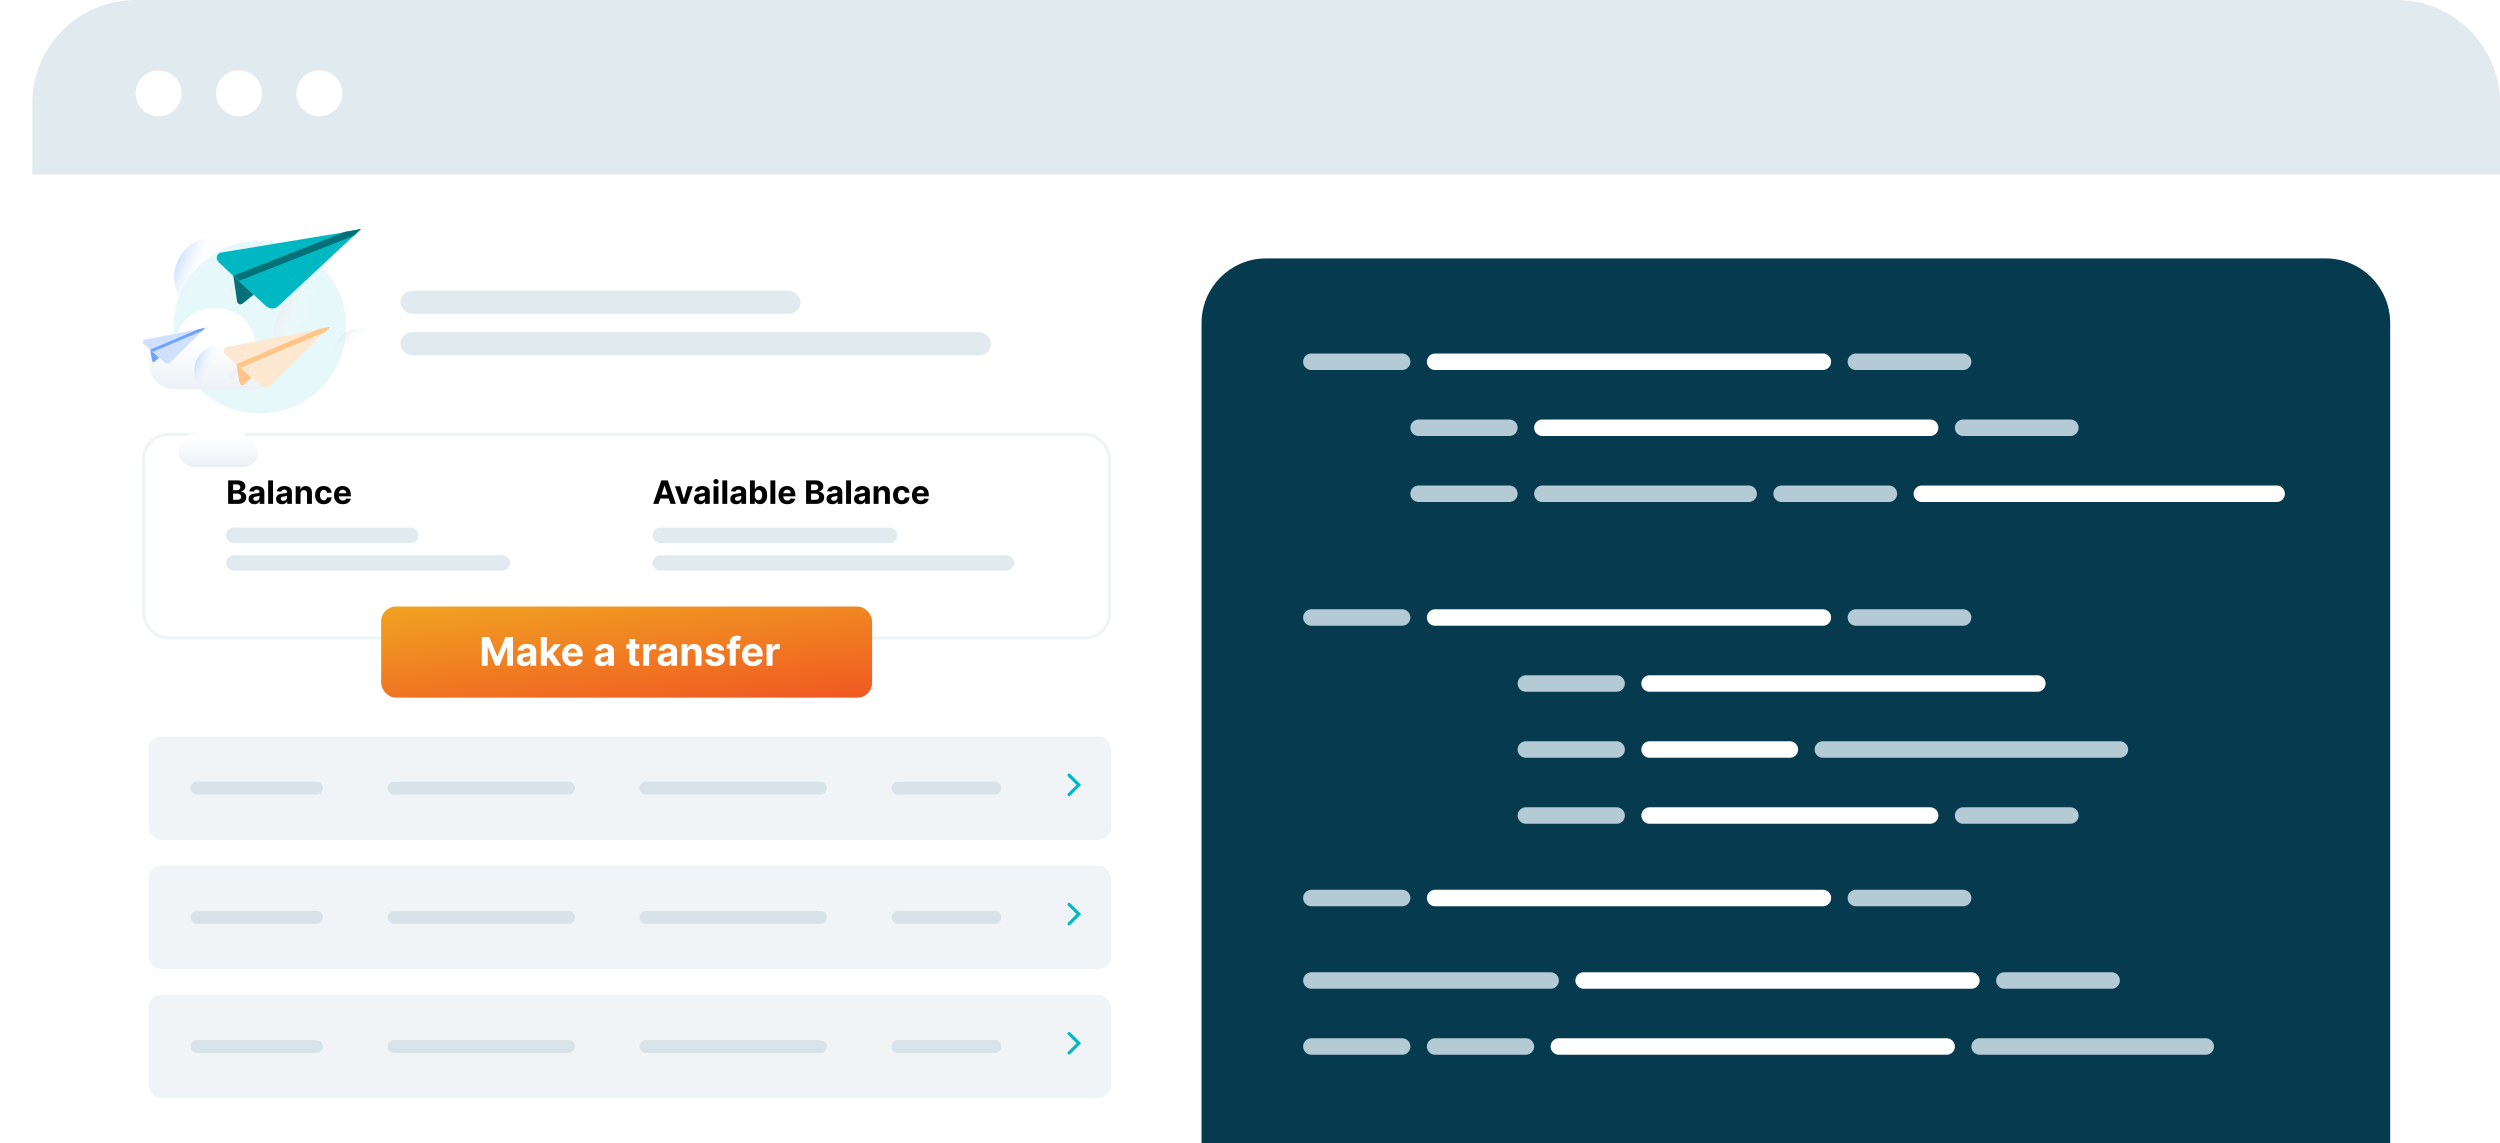<svg width="387" height="177" viewBox="0 0 387 177" fill="none" xmlns="http://www.w3.org/2000/svg">
<path d="M5 16C5 7.163 12.163 0 21 0H371C379.837 0 387 7.163 387 16V177H5V16Z" fill="white"/>
<path d="M186 50C186 44.477 190.477 40 196 40H360C365.523 40 370 44.477 370 50V177H186V50Z" fill="#063A4F"/>
<path d="M5 16C5 7.163 12.163 0 21 0H371C379.837 0 387 7.163 387 16V27H5V16Z" fill="#B4CBD5" fill-opacity="0.4"/>
<circle cx="24.556" cy="14.444" r="3.556" fill="white"/>
<circle cx="37" cy="14.444" r="3.556" fill="white"/>
<circle cx="49.444" cy="14.444" r="3.556" fill="white"/>
<path d="M203 56H217.048" stroke="#B4CBD5" stroke-width="2.554" stroke-linecap="round"/>
<path d="M222.157 56H282.181" stroke="white" stroke-width="2.554" stroke-linecap="round"/>
<path d="M287.289 56H303.892" stroke="#B4CBD5" stroke-width="2.554" stroke-linecap="round"/>
<path d="M219.602 66.217H233.651" stroke="#B4CBD5" stroke-width="2.554" stroke-linecap="round"/>
<path d="M238.759 66.217H298.783" stroke="white" stroke-width="2.554" stroke-linecap="round"/>
<path d="M303.892 66.217H320.494" stroke="#B4CBD5" stroke-width="2.554" stroke-linecap="round"/>
<path d="M219.602 76.434H233.651" stroke="#B4CBD5" stroke-width="2.554" stroke-linecap="round"/>
<path d="M238.759 76.434H270.687" stroke="#B4CBD5" stroke-width="2.554" stroke-linecap="round"/>
<path d="M275.795 76.434H292.398" stroke="#B4CBD5" stroke-width="2.554" stroke-linecap="round"/>
<path d="M297.506 76.434H352.422" stroke="white" stroke-width="2.554" stroke-linecap="round"/>
<path d="M203 95.59H217.048" stroke="#B4CBD5" stroke-width="2.554" stroke-linecap="round"/>
<path d="M222.157 95.59H282.181" stroke="white" stroke-width="2.554" stroke-linecap="round"/>
<path d="M287.289 95.59H303.892" stroke="#B4CBD5" stroke-width="2.554" stroke-linecap="round"/>
<path d="M236.205 105.807H250.253" stroke="#B4CBD5" stroke-width="2.554" stroke-linecap="round"/>
<path d="M255.361 105.807H315.386" stroke="white" stroke-width="2.554" stroke-linecap="round"/>
<path d="M236.205 116.024H250.253" stroke="#B4CBD5" stroke-width="2.554" stroke-linecap="round"/>
<path d="M255.361 116.024H277.072" stroke="white" stroke-width="2.554" stroke-linecap="round"/>
<path d="M282.181 116.024H328.157" stroke="#B4CBD5" stroke-width="2.554" stroke-linecap="round"/>
<path d="M236.205 126.241H250.253" stroke="#B4CBD5" stroke-width="2.554" stroke-linecap="round"/>
<path d="M255.361 126.241H298.783" stroke="white" stroke-width="2.554" stroke-linecap="round"/>
<path d="M303.892 126.241H320.494" stroke="#B4CBD5" stroke-width="2.554" stroke-linecap="round"/>
<path d="M203 139.012H217.048" stroke="#B4CBD5" stroke-width="2.554" stroke-linecap="round"/>
<path d="M222.157 139.012H282.181" stroke="white" stroke-width="2.554" stroke-linecap="round"/>
<path d="M287.289 139.012H303.892" stroke="#B4CBD5" stroke-width="2.554" stroke-linecap="round"/>
<path d="M203 151.783H240.036" stroke="#B4CBD5" stroke-width="2.554" stroke-linecap="round"/>
<path d="M245.145 151.783H305.169" stroke="white" stroke-width="2.554" stroke-linecap="round"/>
<path d="M310.277 151.783H326.88" stroke="#B4CBD5" stroke-width="2.554" stroke-linecap="round"/>
<path d="M203 162H217.048" stroke="#B4CBD5" stroke-width="2.554" stroke-linecap="round"/>
<path d="M222.157 162H236.205" stroke="#B4CBD5" stroke-width="2.554" stroke-linecap="round"/>
<path d="M241.313 162H301.337" stroke="white" stroke-width="2.554" stroke-linecap="round"/>
<path d="M306.446 162H341.446" stroke="#B4CBD5" stroke-width="2.554" stroke-linecap="round"/>
<g filter="url(#filter0_d_320_2101)">
<rect x="22" y="68" width="150" height="32" rx="4" fill="white"/>
<rect x="22.25" y="68.25" width="149.5" height="31.5" rx="3.75" stroke="#B4CBD5" stroke-opacity="0.2" stroke-width="0.5"/>
</g>
<rect x="59" y="93.886" width="76" height="14.114" rx="2.286" fill="url(#paint0_linear_320_2101)"/>
<path d="M74.587 98.606H75.748L76.974 101.597H77.026L78.251 98.606H79.412V103.057H78.499V100.16H78.462L77.31 103.035H76.689L75.537 100.149H75.5V103.057H74.587V98.606ZM81.122 103.12C80.909 103.12 80.719 103.083 80.552 103.009C80.386 102.934 80.254 102.823 80.157 102.677C80.061 102.529 80.013 102.345 80.013 102.125C80.013 101.939 80.047 101.784 80.115 101.658C80.184 101.531 80.276 101.43 80.394 101.353C80.511 101.276 80.644 101.219 80.794 101.179C80.944 101.14 81.102 101.113 81.267 101.097C81.462 101.077 81.618 101.058 81.737 101.04C81.856 101.021 81.942 100.994 81.995 100.958C82.049 100.921 82.076 100.868 82.076 100.797V100.784C82.076 100.646 82.032 100.54 81.945 100.464C81.86 100.389 81.738 100.351 81.58 100.351C81.414 100.351 81.281 100.388 81.183 100.462C81.084 100.535 81.019 100.626 80.987 100.736L80.131 100.666C80.174 100.464 80.26 100.288 80.387 100.141C80.515 99.991 80.679 99.877 80.88 99.797C81.083 99.716 81.318 99.675 81.585 99.675C81.77 99.675 81.948 99.697 82.117 99.741C82.288 99.784 82.439 99.852 82.571 99.943C82.705 100.034 82.81 100.151 82.886 100.295C82.963 100.437 83.002 100.607 83.002 100.806V103.057H82.124V102.594H82.098C82.044 102.699 81.972 102.791 81.882 102.87C81.793 102.948 81.685 103.01 81.559 103.055C81.433 103.098 81.287 103.12 81.122 103.12ZM81.387 102.481C81.523 102.481 81.643 102.454 81.748 102.401C81.852 102.346 81.934 102.272 81.993 102.179C82.053 102.086 82.082 101.981 82.082 101.864V101.51C82.053 101.529 82.013 101.546 81.963 101.562C81.914 101.576 81.858 101.59 81.796 101.603C81.733 101.615 81.671 101.626 81.609 101.636C81.546 101.644 81.49 101.652 81.439 101.66C81.33 101.676 81.236 101.701 81.154 101.736C81.073 101.771 81.01 101.818 80.965 101.877C80.92 101.935 80.898 102.007 80.898 102.094C80.898 102.22 80.944 102.317 81.035 102.383C81.128 102.449 81.245 102.481 81.387 102.481ZM84.559 102.097L84.561 100.986H84.696L85.765 99.719H86.828L85.391 101.397H85.172L84.559 102.097ZM83.72 103.057V98.606H84.646V103.057H83.72ZM85.806 103.057L84.824 101.603L85.441 100.949L86.891 103.057H85.806ZM88.666 103.122C88.322 103.122 88.027 103.053 87.779 102.914C87.533 102.773 87.343 102.575 87.21 102.318C87.076 102.06 87.01 101.755 87.01 101.403C87.01 101.06 87.076 100.758 87.21 100.499C87.343 100.24 87.531 100.038 87.773 99.893C88.016 99.748 88.301 99.675 88.629 99.675C88.849 99.675 89.054 99.711 89.244 99.782C89.435 99.852 89.602 99.957 89.744 100.097C89.887 100.238 89.999 100.414 90.079 100.627C90.158 100.839 90.198 101.087 90.198 101.371V101.625H87.379V101.051H89.326C89.326 100.918 89.297 100.8 89.24 100.697C89.182 100.594 89.101 100.514 88.998 100.456C88.897 100.396 88.779 100.367 88.644 100.367C88.504 100.367 88.379 100.399 88.27 100.464C88.163 100.528 88.079 100.614 88.018 100.723C87.957 100.83 87.926 100.95 87.925 101.082V101.627C87.925 101.792 87.955 101.935 88.016 102.055C88.078 102.175 88.166 102.268 88.279 102.333C88.392 102.399 88.526 102.431 88.681 102.431C88.784 102.431 88.878 102.417 88.964 102.388C89.049 102.359 89.122 102.315 89.183 102.257C89.244 102.199 89.29 102.128 89.322 102.044L90.178 102.101C90.135 102.307 90.046 102.486 89.911 102.64C89.778 102.792 89.605 102.911 89.394 102.996C89.184 103.08 88.941 103.122 88.666 103.122ZM93.171 103.12C92.957 103.12 92.768 103.083 92.601 103.009C92.434 102.934 92.303 102.823 92.206 102.677C92.11 102.529 92.062 102.345 92.062 102.125C92.062 101.939 92.096 101.784 92.164 101.658C92.232 101.531 92.325 101.43 92.442 101.353C92.56 101.276 92.693 101.219 92.842 101.179C92.993 101.14 93.151 101.113 93.316 101.097C93.51 101.077 93.667 101.058 93.786 101.04C93.904 101.021 93.991 100.994 94.044 100.958C94.098 100.921 94.125 100.868 94.125 100.797V100.784C94.125 100.646 94.081 100.54 93.994 100.464C93.909 100.389 93.787 100.351 93.629 100.351C93.463 100.351 93.33 100.388 93.231 100.462C93.133 100.535 93.068 100.626 93.036 100.736L92.18 100.666C92.223 100.464 92.308 100.288 92.436 100.141C92.563 99.991 92.728 99.877 92.929 99.797C93.132 99.716 93.367 99.675 93.633 99.675C93.819 99.675 93.996 99.697 94.166 99.741C94.337 99.784 94.488 99.852 94.62 99.943C94.753 100.034 94.858 100.151 94.935 100.295C95.012 100.437 95.05 100.607 95.05 100.806V103.057H94.172V102.594H94.146C94.093 102.699 94.021 102.791 93.931 102.87C93.841 102.948 93.733 103.01 93.607 103.055C93.481 103.098 93.336 103.12 93.171 103.12ZM93.436 102.481C93.572 102.481 93.692 102.454 93.796 102.401C93.901 102.346 93.983 102.272 94.042 102.179C94.101 102.086 94.131 101.981 94.131 101.864V101.51C94.102 101.529 94.062 101.546 94.012 101.562C93.962 101.576 93.906 101.59 93.844 101.603C93.782 101.615 93.72 101.626 93.657 101.636C93.595 101.644 93.538 101.652 93.488 101.66C93.379 101.676 93.284 101.701 93.203 101.736C93.122 101.771 93.059 101.818 93.014 101.877C92.969 101.935 92.947 102.007 92.947 102.094C92.947 102.22 92.992 102.317 93.084 102.383C93.176 102.449 93.294 102.481 93.436 102.481ZM98.961 99.719V100.414H96.95V99.719H98.961ZM97.407 98.919H98.333V102.031C98.333 102.117 98.346 102.183 98.372 102.231C98.398 102.278 98.434 102.31 98.48 102.329C98.528 102.348 98.583 102.357 98.646 102.357C98.689 102.357 98.733 102.354 98.776 102.346C98.82 102.338 98.853 102.331 98.876 102.327L99.022 103.016C98.975 103.03 98.91 103.047 98.826 103.066C98.742 103.086 98.64 103.098 98.519 103.103C98.296 103.111 98.101 103.082 97.933 103.014C97.766 102.946 97.636 102.84 97.544 102.696C97.451 102.553 97.405 102.372 97.407 102.153V98.919ZM99.564 103.057V99.719H100.461V100.301H100.496C100.557 100.094 100.659 99.938 100.803 99.832C100.946 99.725 101.111 99.671 101.298 99.671C101.344 99.671 101.394 99.674 101.448 99.68C101.502 99.686 101.549 99.694 101.589 99.704V100.525C101.546 100.512 101.486 100.501 101.409 100.49C101.332 100.48 101.262 100.475 101.198 100.475C101.062 100.475 100.94 100.505 100.833 100.564C100.727 100.622 100.643 100.703 100.581 100.808C100.52 100.912 100.49 101.032 100.49 101.169V103.057H99.564ZM102.924 103.12C102.711 103.12 102.521 103.083 102.355 103.009C102.188 102.934 102.056 102.823 101.959 102.677C101.864 102.529 101.816 102.345 101.816 102.125C101.816 101.939 101.85 101.784 101.918 101.658C101.986 101.531 102.079 101.43 102.196 101.353C102.314 101.276 102.447 101.219 102.596 101.179C102.747 101.14 102.905 101.113 103.07 101.097C103.264 101.077 103.421 101.058 103.539 101.04C103.658 101.021 103.744 100.994 103.798 100.958C103.852 100.921 103.878 100.868 103.878 100.797V100.784C103.878 100.646 103.835 100.54 103.748 100.464C103.662 100.389 103.541 100.351 103.383 100.351C103.216 100.351 103.084 100.388 102.985 100.462C102.887 100.535 102.821 100.626 102.79 100.736L101.933 100.666C101.977 100.464 102.062 100.288 102.19 100.141C102.317 99.991 102.482 99.877 102.683 99.797C102.886 99.716 103.121 99.675 103.387 99.675C103.573 99.675 103.75 99.697 103.92 99.741C104.091 99.784 104.242 99.852 104.374 99.943C104.507 100.034 104.612 100.151 104.689 100.295C104.766 100.437 104.804 100.607 104.804 100.806V103.057H103.926V102.594H103.9C103.846 102.699 103.775 102.791 103.685 102.87C103.595 102.948 103.487 103.01 103.361 103.055C103.235 103.098 103.089 103.12 102.924 103.12ZM103.189 102.481C103.326 102.481 103.446 102.454 103.55 102.401C103.654 102.346 103.736 102.272 103.796 102.179C103.855 102.086 103.885 101.981 103.885 101.864V101.51C103.856 101.529 103.816 101.546 103.765 101.562C103.716 101.576 103.66 101.59 103.598 101.603C103.536 101.615 103.473 101.626 103.411 101.636C103.349 101.644 103.292 101.652 103.242 101.66C103.133 101.676 103.038 101.701 102.957 101.736C102.876 101.771 102.813 101.818 102.768 101.877C102.723 101.935 102.7 102.007 102.7 102.094C102.7 102.22 102.746 102.317 102.837 102.383C102.93 102.449 103.047 102.481 103.189 102.481ZM106.448 101.127V103.057H105.522V99.719H106.405V100.308H106.444C106.518 100.114 106.642 99.96 106.816 99.847C106.989 99.733 107.2 99.675 107.448 99.675C107.68 99.675 107.882 99.726 108.054 99.828C108.227 99.929 108.361 100.074 108.456 100.262C108.552 100.449 108.6 100.672 108.6 100.932V103.057H107.674V101.097C107.675 100.893 107.623 100.733 107.518 100.619C107.412 100.503 107.266 100.445 107.081 100.445C106.956 100.445 106.846 100.472 106.75 100.525C106.656 100.579 106.582 100.657 106.529 100.76C106.477 100.861 106.45 100.984 106.448 101.127ZM112.107 100.671L111.259 100.723C111.245 100.651 111.214 100.585 111.166 100.527C111.118 100.468 111.055 100.421 110.977 100.386C110.9 100.35 110.808 100.332 110.701 100.332C110.557 100.332 110.436 100.362 110.338 100.423C110.239 100.482 110.19 100.562 110.19 100.662C110.19 100.742 110.222 100.809 110.286 100.864C110.35 100.919 110.459 100.964 110.614 100.997L111.218 101.119C111.543 101.185 111.785 101.292 111.944 101.44C112.103 101.588 112.183 101.782 112.183 102.023C112.183 102.241 112.119 102.433 111.99 102.599C111.862 102.764 111.687 102.893 111.464 102.985C111.242 103.077 110.986 103.122 110.697 103.122C110.255 103.122 109.903 103.03 109.64 102.846C109.38 102.661 109.227 102.409 109.182 102.09L110.092 102.042C110.12 102.177 110.187 102.28 110.292 102.351C110.398 102.42 110.534 102.455 110.699 102.455C110.861 102.455 110.991 102.424 111.09 102.362C111.19 102.298 111.241 102.216 111.242 102.116C111.241 102.032 111.205 101.963 111.136 101.91C111.066 101.855 110.959 101.813 110.814 101.784L110.236 101.668C109.91 101.603 109.667 101.49 109.508 101.329C109.35 101.169 109.271 100.964 109.271 100.714C109.271 100.5 109.329 100.315 109.445 100.16C109.562 100.005 109.727 99.886 109.938 99.802C110.151 99.718 110.4 99.675 110.686 99.675C111.107 99.675 111.439 99.765 111.681 99.943C111.924 100.121 112.066 100.364 112.107 100.671ZM114.561 99.719V100.414H112.501V99.719H114.561ZM112.973 103.057V99.478C112.973 99.236 113.02 99.035 113.114 98.876C113.209 98.716 113.34 98.597 113.505 98.517C113.67 98.437 113.858 98.398 114.068 98.398C114.21 98.398 114.34 98.408 114.457 98.43C114.576 98.452 114.664 98.472 114.722 98.489L114.557 99.184C114.521 99.173 114.476 99.162 114.422 99.152C114.37 99.142 114.316 99.136 114.261 99.136C114.125 99.136 114.03 99.168 113.977 99.232C113.923 99.294 113.896 99.382 113.896 99.495V103.057H112.973ZM116.529 103.122C116.185 103.122 115.89 103.053 115.642 102.914C115.396 102.773 115.206 102.575 115.072 102.318C114.939 102.06 114.873 101.755 114.873 101.403C114.873 101.06 114.939 100.758 115.072 100.499C115.206 100.24 115.393 100.038 115.635 99.893C115.879 99.748 116.164 99.675 116.492 99.675C116.712 99.675 116.917 99.711 117.107 99.782C117.298 99.852 117.465 99.957 117.607 100.097C117.75 100.238 117.862 100.414 117.941 100.627C118.021 100.839 118.061 101.087 118.061 101.371V101.625H115.242V101.051H117.189C117.189 100.918 117.16 100.8 117.102 100.697C117.044 100.594 116.964 100.514 116.861 100.456C116.76 100.396 116.642 100.367 116.507 100.367C116.366 100.367 116.242 100.399 116.133 100.464C116.026 100.528 115.942 100.614 115.881 100.723C115.82 100.83 115.789 100.95 115.787 101.082V101.627C115.787 101.792 115.818 101.935 115.879 102.055C115.941 102.175 116.029 102.268 116.142 102.333C116.255 102.399 116.389 102.431 116.544 102.431C116.647 102.431 116.741 102.417 116.826 102.388C116.912 102.359 116.985 102.315 117.046 102.257C117.107 102.199 117.153 102.128 117.185 102.044L118.041 102.101C117.998 102.307 117.909 102.486 117.774 102.64C117.641 102.792 117.468 102.911 117.257 102.996C117.047 103.08 116.804 103.122 116.529 103.122ZM118.665 103.057V99.719H119.562V100.301H119.597C119.658 100.094 119.76 99.938 119.904 99.832C120.047 99.725 120.212 99.671 120.399 99.671C120.446 99.671 120.496 99.674 120.549 99.68C120.603 99.686 120.65 99.694 120.69 99.704V100.525C120.647 100.512 120.587 100.501 120.51 100.49C120.433 100.48 120.363 100.475 120.299 100.475C120.163 100.475 120.041 100.505 119.934 100.564C119.828 100.622 119.744 100.703 119.682 100.808C119.621 100.912 119.591 101.032 119.591 101.169V103.057H118.665Z" fill="white"/>
<path d="M35.316 78V74.364H36.772C37.039 74.364 37.263 74.403 37.441 74.483C37.62 74.562 37.755 74.672 37.844 74.813C37.934 74.953 37.979 75.114 37.979 75.296C37.979 75.438 37.951 75.563 37.894 75.671C37.837 75.777 37.759 75.865 37.66 75.933C37.562 76.001 37.449 76.049 37.322 76.077V76.113C37.461 76.118 37.591 76.158 37.711 76.23C37.833 76.302 37.932 76.403 38.008 76.533C38.084 76.662 38.121 76.816 38.121 76.995C38.121 77.188 38.074 77.36 37.978 77.512C37.883 77.662 37.743 77.781 37.557 77.869C37.371 77.956 37.142 78 36.87 78H35.316ZM36.085 77.371H36.712C36.926 77.371 37.082 77.331 37.18 77.249C37.279 77.166 37.328 77.056 37.328 76.919C37.328 76.818 37.303 76.729 37.255 76.652C37.206 76.575 37.137 76.515 37.047 76.471C36.959 76.427 36.852 76.406 36.729 76.406H36.085V77.371ZM36.085 75.885H36.655C36.76 75.885 36.854 75.867 36.935 75.83C37.018 75.792 37.083 75.739 37.131 75.671C37.179 75.602 37.203 75.519 37.203 75.424C37.203 75.292 37.157 75.186 37.063 75.106C36.971 75.025 36.84 74.985 36.669 74.985H36.085V75.885ZM39.385 78.052C39.211 78.052 39.056 78.021 38.92 77.961C38.784 77.899 38.676 77.809 38.597 77.689C38.519 77.569 38.48 77.418 38.48 77.238C38.48 77.087 38.508 76.96 38.563 76.856C38.619 76.754 38.694 76.671 38.79 76.608C38.886 76.545 38.995 76.498 39.117 76.466C39.24 76.434 39.369 76.412 39.504 76.398C39.663 76.382 39.791 76.367 39.888 76.352C39.985 76.337 40.055 76.314 40.099 76.285C40.143 76.255 40.165 76.211 40.165 76.153V76.143C40.165 76.03 40.129 75.943 40.058 75.882C39.988 75.82 39.889 75.789 39.76 75.789C39.624 75.789 39.515 75.82 39.435 75.88C39.354 75.939 39.301 76.014 39.275 76.104L38.576 76.047C38.611 75.881 38.681 75.738 38.785 75.617C38.889 75.495 39.024 75.402 39.188 75.337C39.354 75.27 39.546 75.237 39.763 75.237C39.915 75.237 40.06 75.255 40.198 75.29C40.338 75.326 40.462 75.381 40.569 75.456C40.678 75.53 40.764 75.626 40.827 75.743C40.89 75.859 40.921 75.998 40.921 76.16V78H40.204V77.622H40.182C40.139 77.707 40.08 77.782 40.007 77.847C39.933 77.911 39.845 77.962 39.742 77.998C39.639 78.034 39.52 78.052 39.385 78.052ZM39.602 77.529C39.713 77.529 39.811 77.508 39.897 77.464C39.982 77.419 40.049 77.358 40.097 77.283C40.146 77.207 40.17 77.121 40.17 77.025V76.736C40.146 76.751 40.114 76.765 40.072 76.778C40.032 76.79 39.986 76.802 39.936 76.812C39.885 76.822 39.834 76.831 39.783 76.839C39.732 76.846 39.686 76.852 39.644 76.858C39.556 76.871 39.478 76.892 39.412 76.921C39.346 76.949 39.294 76.987 39.257 77.036C39.221 77.083 39.202 77.142 39.202 77.213C39.202 77.316 39.24 77.395 39.314 77.45C39.39 77.503 39.486 77.529 39.602 77.529ZM42.264 74.364V78H41.508V74.364H42.264ZM43.648 78.052C43.474 78.052 43.319 78.021 43.183 77.961C43.047 77.899 42.939 77.809 42.86 77.689C42.781 77.569 42.742 77.418 42.742 77.238C42.742 77.087 42.77 76.96 42.826 76.856C42.882 76.754 42.957 76.671 43.053 76.608C43.149 76.545 43.258 76.498 43.38 76.466C43.503 76.434 43.632 76.412 43.767 76.398C43.925 76.382 44.053 76.367 44.15 76.352C44.248 76.337 44.318 76.314 44.362 76.285C44.406 76.255 44.427 76.211 44.427 76.153V76.143C44.427 76.03 44.392 75.943 44.321 75.882C44.251 75.82 44.152 75.789 44.023 75.789C43.886 75.789 43.778 75.82 43.698 75.88C43.617 75.939 43.564 76.014 43.538 76.104L42.838 76.047C42.874 75.881 42.944 75.738 43.048 75.617C43.152 75.495 43.286 75.402 43.451 75.337C43.617 75.27 43.808 75.237 44.026 75.237C44.178 75.237 44.323 75.255 44.461 75.29C44.601 75.326 44.724 75.381 44.832 75.456C44.941 75.53 45.027 75.626 45.09 75.743C45.152 75.859 45.184 75.998 45.184 76.16V78H44.466V77.622H44.445C44.401 77.707 44.343 77.782 44.269 77.847C44.196 77.911 44.108 77.962 44.005 77.998C43.902 78.034 43.783 78.052 43.648 78.052ZM43.864 77.529C43.976 77.529 44.074 77.508 44.159 77.464C44.245 77.419 44.311 77.358 44.36 77.283C44.408 77.207 44.433 77.121 44.433 77.025V76.736C44.409 76.751 44.377 76.765 44.335 76.778C44.295 76.79 44.249 76.802 44.198 76.812C44.147 76.822 44.096 76.831 44.046 76.839C43.995 76.846 43.949 76.852 43.907 76.858C43.818 76.871 43.741 76.892 43.675 76.921C43.608 76.949 43.557 76.987 43.52 77.036C43.483 77.083 43.465 77.142 43.465 77.213C43.465 77.316 43.502 77.395 43.577 77.45C43.653 77.503 43.748 77.529 43.864 77.529ZM46.527 76.423V78H45.771V75.273H46.492V75.754H46.523C46.584 75.595 46.685 75.47 46.827 75.377C46.969 75.284 47.141 75.237 47.344 75.237C47.533 75.237 47.698 75.279 47.839 75.362C47.98 75.444 48.09 75.563 48.168 75.717C48.246 75.869 48.285 76.052 48.285 76.263V78H47.528V76.398C47.53 76.231 47.487 76.101 47.401 76.008C47.314 75.913 47.195 75.866 47.044 75.866C46.942 75.866 46.852 75.888 46.774 75.931C46.697 75.975 46.636 76.039 46.593 76.123C46.55 76.206 46.528 76.306 46.527 76.423ZM50.113 78.053C49.834 78.053 49.593 77.994 49.392 77.876C49.192 77.756 49.038 77.59 48.931 77.379C48.824 77.167 48.771 76.923 48.771 76.647C48.771 76.368 48.825 76.123 48.932 75.912C49.041 75.7 49.196 75.535 49.396 75.416C49.596 75.297 49.834 75.237 50.11 75.237C50.348 75.237 50.556 75.28 50.735 75.367C50.913 75.453 51.055 75.575 51.159 75.731C51.263 75.887 51.321 76.07 51.331 76.281H50.617C50.597 76.145 50.544 76.036 50.458 75.953C50.372 75.869 50.261 75.827 50.122 75.827C50.005 75.827 49.903 75.859 49.815 75.923C49.728 75.985 49.661 76.077 49.612 76.198C49.564 76.319 49.54 76.465 49.54 76.636C49.54 76.81 49.563 76.958 49.611 77.08C49.659 77.202 49.727 77.295 49.815 77.359C49.903 77.423 50.005 77.455 50.122 77.455C50.209 77.455 50.286 77.437 50.355 77.402C50.425 77.366 50.482 77.315 50.527 77.247C50.573 77.178 50.603 77.096 50.617 77H51.331C51.319 77.209 51.263 77.392 51.161 77.551C51.06 77.708 50.921 77.831 50.743 77.92C50.566 78.009 50.356 78.053 50.113 78.053ZM53.058 78.053C52.778 78.053 52.536 77.996 52.334 77.883C52.133 77.768 51.978 77.606 51.869 77.396C51.76 77.186 51.705 76.936 51.705 76.649C51.705 76.368 51.76 76.122 51.869 75.91C51.978 75.698 52.131 75.533 52.329 75.415C52.528 75.296 52.761 75.237 53.028 75.237C53.208 75.237 53.376 75.266 53.531 75.324C53.687 75.381 53.823 75.467 53.939 75.582C54.056 75.697 54.147 75.841 54.212 76.015C54.278 76.188 54.31 76.39 54.31 76.622V76.83H52.007V76.361H53.598C53.598 76.252 53.575 76.156 53.527 76.072C53.48 75.988 53.414 75.922 53.33 75.875C53.247 75.826 53.151 75.802 53.041 75.802C52.926 75.802 52.824 75.829 52.735 75.882C52.648 75.934 52.579 76.004 52.529 76.093C52.48 76.181 52.454 76.278 52.453 76.386V76.832C52.453 76.967 52.478 77.083 52.528 77.181C52.578 77.28 52.65 77.356 52.742 77.409C52.835 77.462 52.944 77.489 53.071 77.489C53.155 77.489 53.232 77.477 53.302 77.453C53.371 77.43 53.431 77.394 53.481 77.347C53.531 77.299 53.569 77.241 53.595 77.173L54.294 77.219C54.259 77.387 54.186 77.534 54.076 77.659C53.967 77.783 53.826 77.88 53.653 77.95C53.482 78.019 53.283 78.053 53.058 78.053Z" fill="black"/>
<path d="M101.943 78H101.119L102.374 74.364H103.365L104.619 78H103.795L102.884 75.195H102.855L101.943 78ZM101.891 76.571H103.837V77.171H101.891V76.571ZM107.243 75.273L106.289 78H105.437L104.484 75.273H105.283L105.849 77.224H105.877L106.442 75.273H107.243ZM108.334 78.052C108.16 78.052 108.005 78.021 107.869 77.961C107.733 77.899 107.625 77.809 107.546 77.689C107.468 77.569 107.429 77.418 107.429 77.238C107.429 77.087 107.457 76.96 107.512 76.856C107.568 76.754 107.644 76.671 107.74 76.608C107.835 76.545 107.944 76.498 108.066 76.466C108.189 76.434 108.318 76.412 108.453 76.398C108.612 76.382 108.74 76.367 108.837 76.352C108.934 76.337 109.004 76.314 109.048 76.285C109.092 76.255 109.114 76.211 109.114 76.153V76.143C109.114 76.03 109.078 75.943 109.007 75.882C108.938 75.82 108.838 75.789 108.709 75.789C108.573 75.789 108.465 75.82 108.384 75.88C108.304 75.939 108.25 76.014 108.224 76.104L107.525 76.047C107.56 75.881 107.63 75.738 107.734 75.617C107.838 75.495 107.973 75.402 108.137 75.337C108.303 75.27 108.495 75.237 108.713 75.237C108.864 75.237 109.009 75.255 109.148 75.29C109.287 75.326 109.411 75.381 109.519 75.456C109.628 75.53 109.713 75.626 109.776 75.743C109.839 75.859 109.87 75.998 109.87 76.16V78H109.153V77.622H109.132C109.088 77.707 109.029 77.782 108.956 77.847C108.882 77.911 108.794 77.962 108.691 77.998C108.588 78.034 108.469 78.052 108.334 78.052ZM108.551 77.529C108.662 77.529 108.761 77.508 108.846 77.464C108.931 77.419 108.998 77.358 109.046 77.283C109.095 77.207 109.119 77.121 109.119 77.025V76.736C109.096 76.751 109.063 76.765 109.022 76.778C108.981 76.79 108.936 76.802 108.885 76.812C108.834 76.822 108.783 76.831 108.732 76.839C108.681 76.846 108.635 76.852 108.594 76.858C108.505 76.871 108.427 76.892 108.361 76.921C108.295 76.949 108.243 76.987 108.207 77.036C108.17 77.083 108.152 77.142 108.152 77.213C108.152 77.316 108.189 77.395 108.263 77.45C108.339 77.503 108.435 77.529 108.551 77.529ZM110.457 78V75.273H111.214V78H110.457ZM110.837 74.921C110.725 74.921 110.628 74.884 110.548 74.809C110.468 74.734 110.429 74.643 110.429 74.538C110.429 74.433 110.468 74.344 110.548 74.269C110.628 74.194 110.725 74.156 110.837 74.156C110.95 74.156 111.045 74.194 111.125 74.269C111.205 74.344 111.245 74.433 111.245 74.538C111.245 74.643 111.205 74.734 111.125 74.809C111.045 74.884 110.95 74.921 110.837 74.921ZM112.576 74.364V78H111.819V74.364H112.576ZM113.959 78.052C113.785 78.052 113.63 78.021 113.494 77.961C113.358 77.899 113.25 77.809 113.171 77.689C113.093 77.569 113.054 77.418 113.054 77.238C113.054 77.087 113.082 76.96 113.137 76.856C113.193 76.754 113.269 76.671 113.365 76.608C113.46 76.545 113.569 76.498 113.691 76.466C113.814 76.434 113.943 76.412 114.078 76.398C114.237 76.382 114.365 76.367 114.462 76.352C114.559 76.337 114.629 76.314 114.673 76.285C114.717 76.255 114.739 76.211 114.739 76.153V76.143C114.739 76.03 114.703 75.943 114.632 75.882C114.563 75.82 114.463 75.789 114.334 75.789C114.198 75.789 114.09 75.82 114.009 75.88C113.929 75.939 113.875 76.014 113.849 76.104L113.15 76.047C113.185 75.881 113.255 75.738 113.359 75.617C113.463 75.495 113.598 75.402 113.762 75.337C113.928 75.27 114.12 75.237 114.338 75.237C114.489 75.237 114.634 75.255 114.773 75.29C114.912 75.326 115.036 75.381 115.144 75.456C115.253 75.53 115.338 75.626 115.401 75.743C115.464 75.859 115.495 75.998 115.495 76.16V78H114.778V77.622H114.757C114.713 77.707 114.654 77.782 114.581 77.847C114.507 77.911 114.419 77.962 114.316 77.998C114.213 78.034 114.094 78.052 113.959 78.052ZM114.176 77.529C114.287 77.529 114.386 77.508 114.471 77.464C114.556 77.419 114.623 77.358 114.671 77.283C114.72 77.207 114.744 77.121 114.744 77.025V76.736C114.721 76.751 114.688 76.765 114.647 76.778C114.606 76.79 114.561 76.802 114.51 76.812C114.459 76.822 114.408 76.831 114.357 76.839C114.306 76.846 114.26 76.852 114.219 76.858C114.13 76.871 114.052 76.892 113.986 76.921C113.92 76.949 113.868 76.987 113.832 77.036C113.795 77.083 113.777 77.142 113.777 77.213C113.777 77.316 113.814 77.395 113.888 77.45C113.964 77.503 114.06 77.529 114.176 77.529ZM116.096 78V74.364H116.853V75.731H116.876C116.909 75.657 116.957 75.583 117.02 75.507C117.084 75.43 117.166 75.366 117.268 75.315C117.371 75.263 117.499 75.237 117.652 75.237C117.851 75.237 118.034 75.289 118.202 75.394C118.37 75.496 118.505 75.652 118.605 75.86C118.706 76.068 118.756 76.327 118.756 76.64C118.756 76.944 118.707 77.201 118.609 77.41C118.512 77.619 118.379 77.777 118.211 77.885C118.044 77.991 117.857 78.044 117.65 78.044C117.503 78.044 117.378 78.02 117.275 77.972C117.174 77.923 117.09 77.862 117.025 77.789C116.96 77.714 116.91 77.639 116.876 77.563H116.842V78H116.096ZM116.837 76.636C116.837 76.799 116.859 76.94 116.904 77.061C116.949 77.181 117.014 77.276 117.1 77.343C117.185 77.409 117.288 77.442 117.41 77.442C117.533 77.442 117.638 77.409 117.723 77.341C117.808 77.273 117.872 77.178 117.916 77.057C117.961 76.935 117.984 76.795 117.984 76.636C117.984 76.479 117.962 76.34 117.918 76.221C117.874 76.101 117.81 76.008 117.725 75.94C117.639 75.873 117.535 75.839 117.41 75.839C117.287 75.839 117.183 75.872 117.098 75.937C117.014 76.002 116.949 76.094 116.904 76.214C116.859 76.333 116.837 76.474 116.837 76.636ZM120.017 74.364V78H119.261V74.364H120.017ZM121.866 78.053C121.585 78.053 121.344 77.996 121.142 77.883C120.94 77.768 120.785 77.606 120.676 77.396C120.568 77.186 120.513 76.936 120.513 76.649C120.513 76.368 120.568 76.122 120.676 75.91C120.785 75.698 120.939 75.533 121.136 75.415C121.335 75.296 121.568 75.237 121.836 75.237C122.016 75.237 122.183 75.266 122.338 75.324C122.495 75.381 122.631 75.467 122.747 75.582C122.864 75.697 122.955 75.841 123.02 76.015C123.085 76.188 123.118 76.39 123.118 76.622V76.83H120.815V76.361H122.406C122.406 76.252 122.382 76.156 122.335 76.072C122.287 75.988 122.222 75.922 122.138 75.875C122.055 75.826 121.958 75.802 121.848 75.802C121.733 75.802 121.632 75.829 121.543 75.882C121.455 75.934 121.387 76.004 121.337 76.093C121.287 76.181 121.262 76.278 121.261 76.386V76.832C121.261 76.967 121.285 77.083 121.335 77.181C121.386 77.28 121.458 77.356 121.55 77.409C121.642 77.462 121.752 77.489 121.878 77.489C121.963 77.489 122.039 77.477 122.109 77.453C122.179 77.43 122.239 77.394 122.289 77.347C122.338 77.299 122.376 77.241 122.402 77.173L123.102 77.219C123.066 77.387 122.994 77.534 122.883 77.659C122.775 77.783 122.634 77.88 122.461 77.95C122.289 78.019 122.091 78.053 121.866 78.053ZM124.783 78V74.364H126.239C126.506 74.364 126.729 74.403 126.908 74.483C127.087 74.562 127.221 74.672 127.311 74.813C127.401 74.953 127.446 75.114 127.446 75.296C127.446 75.438 127.418 75.563 127.361 75.671C127.304 75.777 127.226 75.865 127.127 75.933C127.028 76.001 126.916 76.049 126.789 76.077V76.113C126.928 76.118 127.057 76.158 127.178 76.23C127.3 76.302 127.399 76.403 127.475 76.533C127.55 76.662 127.588 76.816 127.588 76.995C127.588 77.188 127.54 77.36 127.444 77.512C127.35 77.662 127.209 77.781 127.024 77.869C126.838 77.956 126.609 78 126.336 78H124.783ZM125.552 77.371H126.178C126.393 77.371 126.549 77.331 126.647 77.249C126.745 77.166 126.795 77.056 126.795 76.919C126.795 76.818 126.77 76.729 126.722 76.652C126.673 76.575 126.604 76.515 126.514 76.471C126.425 76.427 126.319 76.406 126.196 76.406H125.552V77.371ZM125.552 75.885H126.122C126.227 75.885 126.32 75.867 126.402 75.83C126.485 75.792 126.55 75.739 126.597 75.671C126.646 75.602 126.67 75.519 126.67 75.424C126.67 75.292 126.624 75.186 126.53 75.106C126.438 75.025 126.306 74.985 126.136 74.985H125.552V75.885ZM128.852 78.052C128.678 78.052 128.523 78.021 128.387 77.961C128.251 77.899 128.143 77.809 128.064 77.689C127.986 77.569 127.946 77.418 127.946 77.238C127.946 77.087 127.974 76.96 128.03 76.856C128.086 76.754 128.161 76.671 128.257 76.608C128.353 76.545 128.462 76.498 128.584 76.466C128.707 76.434 128.836 76.412 128.971 76.398C129.13 76.382 129.257 76.367 129.354 76.352C129.452 76.337 129.522 76.314 129.566 76.285C129.61 76.255 129.631 76.211 129.631 76.153V76.143C129.631 76.03 129.596 75.943 129.525 75.882C129.455 75.82 129.356 75.789 129.227 75.789C129.091 75.789 128.982 75.82 128.902 75.88C128.821 75.939 128.768 76.014 128.742 76.104L128.042 76.047C128.078 75.881 128.148 75.738 128.252 75.617C128.356 75.495 128.49 75.402 128.655 75.337C128.821 75.27 129.012 75.237 129.23 75.237C129.382 75.237 129.527 75.255 129.665 75.29C129.805 75.326 129.929 75.381 130.036 75.456C130.145 75.53 130.231 75.626 130.294 75.743C130.357 75.859 130.388 75.998 130.388 76.16V78H129.671V77.622H129.649C129.605 77.707 129.547 77.782 129.473 77.847C129.4 77.911 129.312 77.962 129.209 77.998C129.106 78.034 128.987 78.052 128.852 78.052ZM129.069 77.529C129.18 77.529 129.278 77.508 129.363 77.464C129.449 77.419 129.515 77.358 129.564 77.283C129.613 77.207 129.637 77.121 129.637 77.025V76.736C129.613 76.751 129.581 76.765 129.539 76.778C129.499 76.79 129.453 76.802 129.402 76.812C129.352 76.822 129.301 76.831 129.25 76.839C129.199 76.846 129.153 76.852 129.111 76.858C129.022 76.871 128.945 76.892 128.879 76.921C128.812 76.949 128.761 76.987 128.724 77.036C128.687 77.083 128.669 77.142 128.669 77.213C128.669 77.316 128.706 77.395 128.781 77.45C128.857 77.503 128.953 77.529 129.069 77.529ZM131.731 74.364V78H130.975V74.364H131.731ZM133.115 78.052C132.941 78.052 132.786 78.021 132.65 77.961C132.513 77.899 132.406 77.809 132.326 77.689C132.248 77.569 132.209 77.418 132.209 77.238C132.209 77.087 132.237 76.96 132.293 76.856C132.348 76.754 132.424 76.671 132.52 76.608C132.616 76.545 132.725 76.498 132.847 76.466C132.97 76.434 133.099 76.412 133.234 76.398C133.392 76.382 133.52 76.367 133.617 76.352C133.714 76.337 133.785 76.314 133.828 76.285C133.872 76.255 133.894 76.211 133.894 76.153V76.143C133.894 76.03 133.859 75.943 133.788 75.882C133.718 75.82 133.618 75.789 133.489 75.789C133.353 75.789 133.245 75.82 133.164 75.88C133.084 75.939 133.031 76.014 133.005 76.104L132.305 76.047C132.341 75.881 132.41 75.738 132.515 75.617C132.619 75.495 132.753 75.402 132.918 75.337C133.083 75.27 133.275 75.237 133.493 75.237C133.644 75.237 133.789 75.255 133.928 75.29C134.068 75.326 134.191 75.381 134.299 75.456C134.408 75.53 134.494 75.626 134.556 75.743C134.619 75.859 134.651 75.998 134.651 76.16V78H133.933V77.622H133.912C133.868 77.707 133.81 77.782 133.736 77.847C133.663 77.911 133.575 77.962 133.472 77.998C133.369 78.034 133.25 78.052 133.115 78.052ZM133.331 77.529C133.443 77.529 133.541 77.508 133.626 77.464C133.711 77.419 133.778 77.358 133.827 77.283C133.875 77.207 133.9 77.121 133.9 77.025V76.736C133.876 76.751 133.843 76.765 133.802 76.778C133.762 76.79 133.716 76.802 133.665 76.812C133.614 76.822 133.563 76.831 133.512 76.839C133.462 76.846 133.415 76.852 133.374 76.858C133.285 76.871 133.208 76.892 133.141 76.921C133.075 76.949 133.024 76.987 132.987 77.036C132.95 77.083 132.932 77.142 132.932 77.213C132.932 77.316 132.969 77.395 133.044 77.45C133.119 77.503 133.215 77.529 133.331 77.529ZM135.994 76.423V78H135.237V75.273H135.958V75.754H135.99C136.051 75.595 136.152 75.47 136.294 75.377C136.436 75.284 136.608 75.237 136.811 75.237C137 75.237 137.165 75.279 137.306 75.362C137.447 75.444 137.556 75.563 137.634 75.717C137.713 75.869 137.752 76.052 137.752 76.263V78H136.995V76.398C136.996 76.231 136.954 76.101 136.867 76.008C136.781 75.913 136.662 75.866 136.51 75.866C136.409 75.866 136.319 75.888 136.241 75.931C136.164 75.975 136.103 76.039 136.059 76.123C136.017 76.206 135.995 76.306 135.994 76.423ZM139.58 78.053C139.301 78.053 139.06 77.994 138.859 77.876C138.659 77.756 138.505 77.59 138.397 77.379C138.291 77.167 138.238 76.923 138.238 76.647C138.238 76.368 138.292 76.123 138.399 75.912C138.508 75.7 138.663 75.535 138.863 75.416C139.063 75.297 139.301 75.237 139.576 75.237C139.814 75.237 140.023 75.28 140.201 75.367C140.38 75.453 140.522 75.575 140.626 75.731C140.73 75.887 140.787 76.07 140.798 76.281H140.084C140.064 76.145 140.011 76.036 139.924 75.953C139.839 75.869 139.727 75.827 139.589 75.827C139.472 75.827 139.369 75.859 139.282 75.923C139.195 75.985 139.128 76.077 139.079 76.198C139.031 76.319 139.006 76.465 139.006 76.636C139.006 76.81 139.03 76.958 139.078 77.08C139.126 77.202 139.194 77.295 139.282 77.359C139.369 77.423 139.472 77.455 139.589 77.455C139.675 77.455 139.753 77.437 139.821 77.402C139.891 77.366 139.949 77.315 139.994 77.247C140.04 77.178 140.07 77.096 140.084 77H140.798C140.786 77.209 140.729 77.392 140.628 77.551C140.527 77.708 140.388 77.831 140.21 77.92C140.033 78.009 139.823 78.053 139.58 78.053ZM142.525 78.053C142.245 78.053 142.003 77.996 141.801 77.883C141.6 77.768 141.444 77.606 141.336 77.396C141.227 77.186 141.172 76.936 141.172 76.649C141.172 76.368 141.227 76.122 141.336 75.91C141.444 75.698 141.598 75.533 141.795 75.415C141.994 75.296 142.228 75.237 142.495 75.237C142.675 75.237 142.842 75.266 142.998 75.324C143.154 75.381 143.29 75.467 143.406 75.582C143.523 75.697 143.614 75.841 143.679 76.015C143.744 76.188 143.777 76.39 143.777 76.622V76.83H141.474V76.361H143.065C143.065 76.252 143.041 76.156 142.994 76.072C142.947 75.988 142.881 75.922 142.797 75.875C142.714 75.826 142.618 75.802 142.507 75.802C142.393 75.802 142.291 75.829 142.202 75.882C142.114 75.934 142.046 76.004 141.996 76.093C141.946 76.181 141.921 76.278 141.92 76.386V76.832C141.92 76.967 141.945 77.083 141.994 77.181C142.045 77.28 142.117 77.356 142.209 77.409C142.301 77.462 142.411 77.489 142.538 77.489C142.622 77.489 142.699 77.477 142.768 77.453C142.838 77.43 142.898 77.394 142.948 77.347C142.998 77.299 143.035 77.241 143.061 77.173L143.761 77.219C143.725 77.387 143.653 77.534 143.543 77.659C143.434 77.783 143.293 77.88 143.12 77.95C142.948 78.019 142.75 78.053 142.525 78.053Z" fill="black"/>
<rect x="35" y="81.686" width="29.797" height="2.375" rx="1.188" fill="#B4CBD5" fill-opacity="0.4"/>
<rect x="35" y="85.961" width="44" height="2.375" rx="1.188" fill="#B4CBD5" fill-opacity="0.4"/>
<rect x="101" y="81.686" width="37.924" height="2.375" rx="1.188" fill="#B4CBD5" fill-opacity="0.4"/>
<rect x="101" y="85.961" width="56" height="2.375" rx="1.188" fill="#B4CBD5" fill-opacity="0.4"/>
<rect x="23" y="114" width="149" height="16" rx="2" fill="#B4CBD5" fill-opacity="0.2"/>
<path d="M30.5 122H49" stroke="#B4CBD5" stroke-opacity="0.4" stroke-width="2" stroke-linecap="round"/>
<path d="M139 122H154" stroke="#B4CBD5" stroke-opacity="0.4" stroke-width="2" stroke-linecap="round"/>
<path d="M61 122H88" stroke="#B4CBD5" stroke-opacity="0.4" stroke-width="2" stroke-linecap="round"/>
<path d="M100 122H127" stroke="#B4CBD5" stroke-opacity="0.4" stroke-width="2" stroke-linecap="round"/>
<path d="M165.5 120L167 121.5L165.5 123" stroke="#00B8C2" stroke-width="0.5" stroke-linecap="round"/>
<rect x="23" y="134" width="149" height="16" rx="2" fill="#B4CBD5" fill-opacity="0.2"/>
<path d="M30.5 142H49" stroke="#B4CBD5" stroke-opacity="0.4" stroke-width="2" stroke-linecap="round"/>
<path d="M139 142H154" stroke="#B4CBD5" stroke-opacity="0.4" stroke-width="2" stroke-linecap="round"/>
<path d="M61 142H88" stroke="#B4CBD5" stroke-opacity="0.4" stroke-width="2" stroke-linecap="round"/>
<path d="M100 142H127" stroke="#B4CBD5" stroke-opacity="0.4" stroke-width="2" stroke-linecap="round"/>
<path d="M165.5 140L167 141.5L165.5 143" stroke="#00B8C2" stroke-width="0.5" stroke-linecap="round"/>
<rect x="23" y="154" width="149" height="16" rx="2" fill="#B4CBD5" fill-opacity="0.2"/>
<path d="M30.5 162H49" stroke="#B4CBD5" stroke-opacity="0.4" stroke-width="2" stroke-linecap="round"/>
<path d="M139 162H154" stroke="#B4CBD5" stroke-opacity="0.4" stroke-width="2" stroke-linecap="round"/>
<path d="M61 162H88" stroke="#B4CBD5" stroke-opacity="0.4" stroke-width="2" stroke-linecap="round"/>
<path d="M100 162H127" stroke="#B4CBD5" stroke-opacity="0.4" stroke-width="2" stroke-linecap="round"/>
<path d="M165.5 160L167 161.5L165.5 163" stroke="#00B8C2" stroke-width="0.5" stroke-linecap="round"/>
<path d="M40.24 64C47.622 64 53.607 58.022 53.607 50.622C53.607 43.221 47.622 37.243 40.24 37.243C32.858 37.243 26.873 43.221 26.873 50.622C26.873 58.022 32.858 64 40.24 64Z" fill="#00B8C2" fill-opacity="0.1"/>
<g filter="url(#filter1_d_320_2101)">
<path d="M42.681 45.715C42.681 47.674 41.095 49.258 39.117 49.258C39.083 49.258 38.793 49.258 36.661 49.258C35.177 49.258 32.806 49.258 29.02 49.258H27.212C24.841 49.31 22.948 47.419 22.948 45.136C22.948 42.836 24.858 40.928 27.263 41.047C29.327 34.607 38.776 35.51 39.577 42.171C41.351 42.393 42.681 43.892 42.681 45.715Z" fill="url(#paint1_linear_320_2101)"/>
</g>
<path d="M39.117 49.258C41.078 49.258 42.681 47.674 42.681 45.715C42.681 43.756 41.078 42.171 39.117 42.171C37.155 42.171 35.552 43.756 35.552 45.715C35.552 47.674 37.155 49.258 39.117 49.258Z" fill="url(#paint2_linear_320_2101)"/>
<path d="M33.301 49.293C36.797 49.293 39.645 46.465 39.645 42.972C39.645 39.48 36.797 36.652 33.301 36.652C29.804 36.652 26.956 39.48 26.956 42.972C26.956 46.465 29.787 49.293 33.301 49.293Z" fill="url(#paint3_linear_320_2101)"/>
<path d="M55.685 58.602C57.839 58.602 59.6 56.862 59.6 54.71C59.6 52.558 57.839 50.818 55.685 50.818C53.531 50.818 51.77 52.558 51.77 54.71C51.77 56.862 53.531 58.602 55.685 58.602Z" fill="url(#paint4_linear_320_2101)"/>
<path d="M49.298 58.639C53.138 58.639 56.266 55.533 56.266 51.698C56.266 47.862 53.138 44.756 49.298 44.756C45.458 44.756 42.329 47.862 42.329 51.698C42.329 55.533 45.439 58.639 49.298 58.639Z" fill="url(#paint5_linear_320_2101)"/>
<g filter="url(#filter2_d_320_2101)">
<path d="M39.916 59.096C39.916 60.32 38.925 61.31 37.688 61.31C37.667 61.31 37.486 61.31 36.154 61.31C35.226 61.31 33.745 61.31 31.378 61.31H30.248C28.766 61.342 27.583 60.16 27.583 58.734C27.583 57.296 28.777 56.104 30.28 56.178C31.57 52.153 37.475 52.718 37.976 56.881C39.085 57.019 39.916 57.956 39.916 59.096Z" fill="url(#paint6_linear_320_2101)"/>
</g>
<path d="M37.689 61.31C38.914 61.31 39.916 60.32 39.916 59.096C39.916 57.871 38.914 56.881 37.689 56.881C36.463 56.881 35.461 57.871 35.461 59.096C35.461 60.32 36.463 61.31 37.689 61.31Z" fill="url(#paint7_linear_320_2101)"/>
<path d="M34.054 61.332C36.239 61.332 38.019 59.564 38.019 57.381C38.019 55.199 36.239 53.431 34.054 53.431C31.868 53.431 30.088 55.199 30.088 57.381C30.088 59.564 31.858 61.332 34.054 61.332Z" fill="url(#paint8_linear_320_2101)"/>
<path d="M39.279 45.603L37.542 47.002C37.218 47.243 36.795 47.071 36.695 46.657L36.114 42.64" fill="#037177"/>
<path d="M55.894 35.451L54.777 36.484L43.09 47.372C42.558 47.883 41.734 47.86 41.184 47.39L36.983 43.525L36.14 42.741L33.816 40.561C33.318 40.078 33.545 39.203 34.228 39.095L53.443 35.927L55.894 35.451Z" fill="#00B8C2"/>
<path d="M55.896 35.451L54.779 36.484L37.022 43.463L36.127 42.692L53.484 35.863L55.896 35.451Z" fill="#037177"/>
<path d="M24.66 55.369L23.916 56.002C23.777 56.111 23.59 56.041 23.542 55.861L23.24 54.109" fill="#71A3FD"/>
<path d="M31.813 50.73L31.337 51.195L26.349 56.099C26.122 56.328 25.761 56.328 25.515 56.129L23.631 54.486L23.252 54.153L22.21 53.226C21.986 53.021 22.075 52.635 22.373 52.58L30.746 50.967L31.813 50.73Z" fill="#D0E1FF"/>
<path d="M31.814 50.73L31.337 51.195L23.647 54.459L23.246 54.132L30.763 50.939L31.814 50.73Z" fill="#71A3FD"/>
<path d="M38.993 58.455L37.732 59.528C37.496 59.714 37.179 59.595 37.097 59.289L36.585 56.32" fill="#FFC488"/>
<path d="M51.118 50.592L50.31 51.381L41.856 59.693C41.471 60.082 40.859 60.082 40.442 59.744L37.247 56.959L36.606 56.395L34.839 54.823C34.459 54.475 34.61 53.821 35.115 53.727L49.309 50.994L51.118 50.592Z" fill="#FFE8D1"/>
<path d="M51.12 50.592L50.312 51.381L37.275 56.913L36.596 56.358L49.339 50.946L51.12 50.592Z" fill="#FFC488"/>
<rect x="62" y="45" width="61.917" height="3.571" rx="1.786" fill="#B4CBD5" fill-opacity="0.4"/>
<rect x="62" y="51.429" width="91.429" height="3.571" rx="1.786" fill="#B4CBD5" fill-opacity="0.4"/>
<defs>
<filter id="filter0_d_320_2101" x="15" y="60" width="164" height="46" filterUnits="userSpaceOnUse" color-interpolation-filters="sRGB">
<feFlood flood-opacity="0" result="BackgroundImageFix"/>
<feColorMatrix in="SourceAlpha" type="matrix" values="0 0 0 0 0 0 0 0 0 0 0 0 0 0 0 0 0 0 127 0" result="hardAlpha"/>
<feMorphology radius="2" operator="dilate" in="SourceAlpha" result="effect1_dropShadow_320_2101"/>
<feOffset dy="-1"/>
<feGaussianBlur stdDeviation="2.5"/>
<feComposite in2="hardAlpha" operator="out"/>
<feColorMatrix type="matrix" values="0 0 0 0 0.769 0 0 0 0 0.769 0 0 0 0 0.769 0 0 0 0.1 0"/>
<feBlend mode="normal" in2="BackgroundImageFix" result="effect1_dropShadow_320_2101"/>
<feBlend mode="normal" in="SourceGraphic" in2="effect1_dropShadow_320_2101" result="shape"/>
</filter>
<filter id="filter1_d_320_2101" x="0.948" y="25.667" width="63.733" height="56.593" filterUnits="userSpaceOnUse" color-interpolation-filters="sRGB">
<feFlood flood-opacity="0" result="BackgroundImageFix"/>
<feColorMatrix in="SourceAlpha" type="matrix" values="0 0 0 0 0 0 0 0 0 0 0 0 0 0 0 0 0 0 127 0" result="hardAlpha"/>
<feOffset dy="11"/>
<feGaussianBlur stdDeviation="11"/>
<feColorMatrix type="matrix" values="0 0 0 0 0.398 0 0 0 0 0.477 0 0 0 0 0.575 0 0 0 0.27 0"/>
<feBlend mode="normal" in2="BackgroundImageFix" result="effect1_dropShadow_320_2101"/>
<feBlend mode="normal" in="SourceGraphic" in2="effect1_dropShadow_320_2101" result="shape"/>
</filter>
<filter id="filter2_d_320_2101" x="5.583" y="42.441" width="56.333" height="51.87" filterUnits="userSpaceOnUse" color-interpolation-filters="sRGB">
<feFlood flood-opacity="0" result="BackgroundImageFix"/>
<feColorMatrix in="SourceAlpha" type="matrix" values="0 0 0 0 0 0 0 0 0 0 0 0 0 0 0 0 0 0 127 0" result="hardAlpha"/>
<feOffset dy="11"/>
<feGaussianBlur stdDeviation="11"/>
<feColorMatrix type="matrix" values="0 0 0 0 0.398 0 0 0 0 0.477 0 0 0 0 0.575 0 0 0 0.27 0"/>
<feBlend mode="normal" in2="BackgroundImageFix" result="effect1_dropShadow_320_2101"/>
<feBlend mode="normal" in="SourceGraphic" in2="effect1_dropShadow_320_2101" result="shape"/>
</filter>
<linearGradient id="paint0_linear_320_2101" x1="94.529" y1="87.694" x2="97.397" y2="112.276" gradientUnits="userSpaceOnUse">
<stop stop-color="#F0AA22"/>
<stop offset="1" stop-color="#F05822"/>
</linearGradient>
<linearGradient id="paint1_linear_320_2101" x1="32.815" y1="41.871" x2="32.808" y2="49.395" gradientUnits="userSpaceOnUse">
<stop stop-color="white"/>
<stop offset="0.996" stop-color="#ECF0F5"/>
</linearGradient>
<linearGradient id="paint2_linear_320_2101" x1="35.173" y1="41.408" x2="38.329" y2="44.864" gradientUnits="userSpaceOnUse">
<stop stop-color="#BCCBE1"/>
<stop offset="0.994" stop-color="white" stop-opacity="0"/>
</linearGradient>
<linearGradient id="paint3_linear_320_2101" x1="26.362" y1="40.072" x2="31.341" y2="42.022" gradientUnits="userSpaceOnUse">
<stop stop-color="#AECFFF"/>
<stop offset="0.994" stop-color="white" stop-opacity="0"/>
</linearGradient>
<linearGradient id="paint4_linear_320_2101" x1="51.353" y1="49.98" x2="54.82" y2="53.776" gradientUnits="userSpaceOnUse">
<stop stop-color="#BCCBE1"/>
<stop offset="0.994" stop-color="white" stop-opacity="0"/>
</linearGradient>
<linearGradient id="paint5_linear_320_2101" x1="41.677" y1="48.512" x2="47.145" y2="50.655" gradientUnits="userSpaceOnUse">
<stop stop-color="#E2E8F0"/>
<stop offset="0.994" stop-color="white" stop-opacity="0"/>
</linearGradient>
<linearGradient id="paint6_linear_320_2101" x1="33.75" y1="56.693" x2="33.746" y2="61.396" gradientUnits="userSpaceOnUse">
<stop stop-color="white"/>
<stop offset="0.996" stop-color="#ECF0F5"/>
</linearGradient>
<linearGradient id="paint7_linear_320_2101" x1="35.224" y1="56.404" x2="37.196" y2="58.564" gradientUnits="userSpaceOnUse">
<stop stop-color="#BCCBE1"/>
<stop offset="0.994" stop-color="white" stop-opacity="0"/>
</linearGradient>
<linearGradient id="paint8_linear_320_2101" x1="29.717" y1="55.569" x2="32.829" y2="56.788" gradientUnits="userSpaceOnUse">
<stop stop-color="#ACCDFF"/>
<stop offset="0.994" stop-color="white" stop-opacity="0"/>
</linearGradient>
</defs>
</svg>
